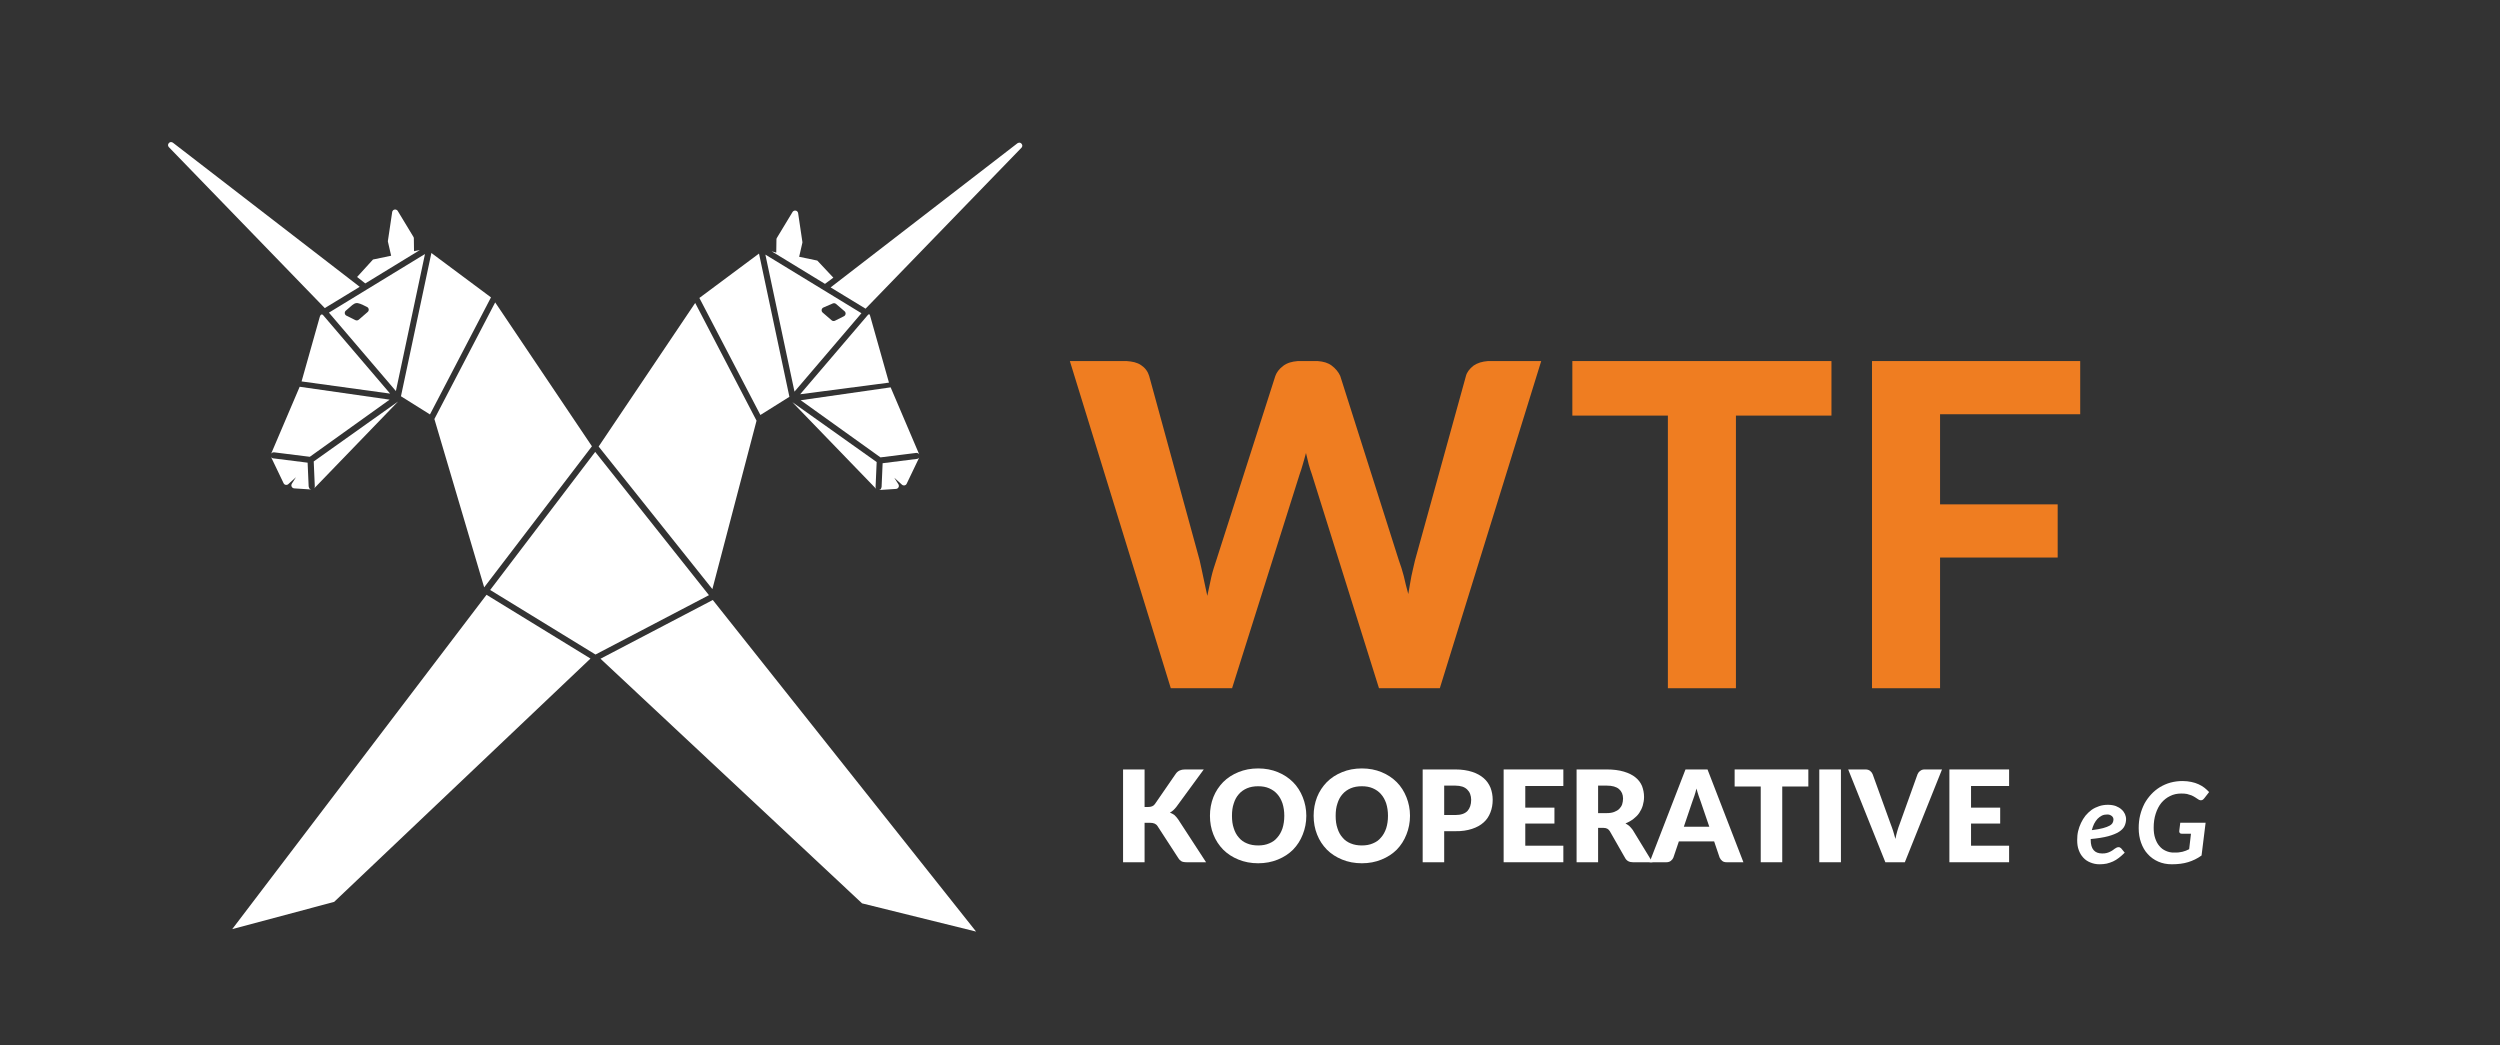 <?xml version="1.0" encoding="UTF-8" standalone="no"?>
<!DOCTYPE svg PUBLIC "-//W3C//DTD SVG 1.1//EN" "http://www.w3.org/Graphics/SVG/1.1/DTD/svg11.dtd">
<svg width="100%" height="100%" viewBox="0 0 1476 617" version="1.1" xmlns="http://www.w3.org/2000/svg" xmlns:xlink="http://www.w3.org/1999/xlink" xml:space="preserve" xmlns:serif="http://www.serif.com/" style="fill-rule:evenodd;clip-rule:evenodd;stroke-linejoin:round;stroke-miterlimit:2;">
    <rect x="0" y="0" width="1476" height="617" fill="#333333" stroke="none"/>
    <g id="Logo" transform="matrix(1,0,0,1,-184.236,-860.997)">
        <g>
            <g id="WTF-Koorperative-eG" serif:id="WTF Koorperative eG">
                <g id="eG" transform="matrix(4.167,0,0,4.167,-389.557,-181.762)">
                    <g transform="matrix(15.962,0,0,15.962,431.653,372.57)">
                        <path d="M0.288,-0.434C0.271,-0.434 0.255,-0.431 0.241,-0.424C0.227,-0.417 0.214,-0.407 0.202,-0.395C0.191,-0.383 0.181,-0.368 0.172,-0.351C0.164,-0.334 0.157,-0.315 0.152,-0.295C0.193,-0.3 0.227,-0.306 0.252,-0.313C0.277,-0.32 0.296,-0.327 0.31,-0.335C0.324,-0.343 0.333,-0.352 0.337,-0.361C0.342,-0.37 0.344,-0.38 0.344,-0.39C0.344,-0.395 0.343,-0.4 0.341,-0.405C0.339,-0.41 0.335,-0.415 0.331,-0.419C0.326,-0.423 0.32,-0.427 0.313,-0.43C0.306,-0.433 0.298,-0.434 0.288,-0.434ZM0.142,-0.209C0.142,-0.128 0.176,-0.088 0.244,-0.088C0.259,-0.088 0.272,-0.089 0.283,-0.092C0.294,-0.095 0.304,-0.098 0.313,-0.103C0.321,-0.107 0.329,-0.111 0.336,-0.116C0.343,-0.121 0.349,-0.126 0.355,-0.13C0.361,-0.134 0.366,-0.137 0.372,-0.14C0.378,-0.143 0.384,-0.144 0.391,-0.144C0.395,-0.144 0.398,-0.143 0.402,-0.141C0.406,-0.139 0.41,-0.136 0.413,-0.133L0.444,-0.095C0.426,-0.077 0.409,-0.062 0.392,-0.049C0.375,-0.036 0.358,-0.025 0.34,-0.017C0.322,-0.009 0.304,-0.003 0.284,0.002C0.264,0.006 0.243,0.008 0.22,0.008C0.19,0.008 0.163,0.002 0.139,-0.008C0.114,-0.018 0.093,-0.032 0.076,-0.051C0.059,-0.069 0.045,-0.092 0.036,-0.118C0.026,-0.144 0.022,-0.173 0.022,-0.206C0.022,-0.233 0.024,-0.259 0.03,-0.285C0.036,-0.311 0.045,-0.336 0.056,-0.359C0.067,-0.382 0.08,-0.404 0.096,-0.424C0.112,-0.443 0.13,-0.46 0.15,-0.475C0.17,-0.489 0.193,-0.5 0.217,-0.508C0.241,-0.516 0.267,-0.52 0.295,-0.52C0.321,-0.52 0.345,-0.516 0.365,-0.509C0.385,-0.501 0.402,-0.491 0.415,-0.479C0.429,-0.467 0.439,-0.453 0.446,-0.438C0.452,-0.423 0.456,-0.408 0.456,-0.394C0.456,-0.371 0.451,-0.35 0.442,-0.331C0.433,-0.312 0.416,-0.295 0.393,-0.28C0.369,-0.265 0.337,-0.252 0.297,-0.241C0.256,-0.23 0.204,-0.222 0.142,-0.216L0.142,-0.209Z" style="fill:white;fill-rule:nonzero;"/>
                    </g>
                    <g transform="matrix(15.962,0,0,15.962,440.065,372.57)">
                        <path d="M0.41,-0.361L0.635,-0.361L0.599,-0.07C0.562,-0.043 0.522,-0.024 0.48,-0.011C0.438,0.002 0.389,0.008 0.335,0.008C0.291,0.008 0.25,0 0.214,-0.016C0.178,-0.032 0.147,-0.054 0.121,-0.083C0.095,-0.111 0.076,-0.145 0.062,-0.184C0.048,-0.223 0.041,-0.266 0.041,-0.313C0.041,-0.353 0.045,-0.392 0.054,-0.428C0.063,-0.465 0.076,-0.498 0.092,-0.53C0.109,-0.561 0.129,-0.588 0.152,-0.613C0.175,-0.638 0.201,-0.659 0.23,-0.677C0.259,-0.694 0.29,-0.708 0.323,-0.717C0.357,-0.726 0.392,-0.731 0.429,-0.731C0.458,-0.731 0.484,-0.728 0.508,-0.723C0.532,-0.718 0.554,-0.711 0.573,-0.702C0.592,-0.693 0.61,-0.683 0.625,-0.671C0.64,-0.659 0.654,-0.646 0.666,-0.633L0.624,-0.579C0.617,-0.569 0.609,-0.563 0.6,-0.561C0.59,-0.559 0.58,-0.561 0.57,-0.568C0.56,-0.574 0.551,-0.581 0.541,-0.587C0.531,-0.593 0.521,-0.599 0.509,-0.604C0.498,-0.608 0.485,-0.612 0.47,-0.616C0.455,-0.619 0.438,-0.62 0.419,-0.62C0.383,-0.62 0.349,-0.613 0.32,-0.598C0.29,-0.584 0.264,-0.563 0.242,-0.537C0.22,-0.51 0.204,-0.478 0.192,-0.441C0.18,-0.404 0.174,-0.363 0.174,-0.317C0.174,-0.282 0.178,-0.251 0.187,-0.224C0.196,-0.197 0.208,-0.173 0.224,-0.155C0.24,-0.135 0.259,-0.121 0.282,-0.111C0.304,-0.101 0.329,-0.095 0.357,-0.096C0.384,-0.095 0.408,-0.098 0.429,-0.103C0.45,-0.108 0.47,-0.116 0.489,-0.126L0.505,-0.263L0.425,-0.263C0.417,-0.263 0.41,-0.265 0.406,-0.27C0.402,-0.274 0.4,-0.28 0.401,-0.287L0.41,-0.361Z" style="fill:white;fill-rule:nonzero;"/>
                    </g>
                </g>
                <g id="Kooperative" transform="matrix(4.167,0,0,4.167,896.411,1370.07)">
                    <g transform="matrix(18.037,0,0,18.037,0,0)">
                        <path d="M0.786,-0.365C0.786,-0.312 0.776,-0.263 0.758,-0.218C0.74,-0.172 0.715,-0.133 0.682,-0.099C0.649,-0.066 0.609,-0.04 0.562,-0.021C0.516,-0.002 0.464,0.008 0.408,0.008C0.351,0.008 0.299,-0.002 0.253,-0.021C0.206,-0.04 0.166,-0.066 0.133,-0.099C0.1,-0.133 0.074,-0.172 0.056,-0.218C0.038,-0.263 0.029,-0.312 0.029,-0.365C0.029,-0.417 0.038,-0.466 0.056,-0.512C0.074,-0.557 0.1,-0.596 0.133,-0.63C0.166,-0.663 0.206,-0.689 0.253,-0.708C0.299,-0.727 0.351,-0.737 0.408,-0.737C0.464,-0.737 0.516,-0.727 0.562,-0.708C0.609,-0.689 0.649,-0.662 0.682,-0.629C0.715,-0.596 0.74,-0.556 0.758,-0.511C0.776,-0.466 0.786,-0.417 0.786,-0.365ZM0.613,-0.365C0.613,-0.401 0.608,-0.433 0.599,-0.462C0.589,-0.491 0.576,-0.515 0.558,-0.535C0.541,-0.555 0.519,-0.57 0.494,-0.581C0.469,-0.592 0.44,-0.597 0.408,-0.597C0.375,-0.597 0.346,-0.592 0.32,-0.581C0.295,-0.57 0.273,-0.555 0.256,-0.535C0.238,-0.515 0.225,-0.491 0.216,-0.462C0.206,-0.433 0.202,-0.401 0.202,-0.365C0.202,-0.328 0.206,-0.296 0.216,-0.267C0.225,-0.238 0.238,-0.214 0.256,-0.194C0.273,-0.173 0.295,-0.158 0.32,-0.148C0.346,-0.137 0.375,-0.132 0.408,-0.132C0.44,-0.132 0.469,-0.137 0.494,-0.148C0.519,-0.158 0.541,-0.173 0.558,-0.194C0.576,-0.214 0.589,-0.238 0.599,-0.267C0.608,-0.296 0.613,-0.328 0.613,-0.365Z" style="fill:white;fill-rule:nonzero;"/>
                    </g>
                    <g transform="matrix(18.037,0,0,18.037,14.691,0)">
                        <path d="M0.786,-0.365C0.786,-0.312 0.776,-0.263 0.758,-0.218C0.74,-0.172 0.715,-0.133 0.682,-0.099C0.649,-0.066 0.609,-0.04 0.562,-0.021C0.516,-0.002 0.464,0.008 0.408,0.008C0.351,0.008 0.299,-0.002 0.253,-0.021C0.206,-0.04 0.166,-0.066 0.133,-0.099C0.1,-0.133 0.074,-0.172 0.056,-0.218C0.038,-0.263 0.029,-0.312 0.029,-0.365C0.029,-0.417 0.038,-0.466 0.056,-0.512C0.074,-0.557 0.1,-0.596 0.133,-0.63C0.166,-0.663 0.206,-0.689 0.253,-0.708C0.299,-0.727 0.351,-0.737 0.408,-0.737C0.464,-0.737 0.516,-0.727 0.562,-0.708C0.609,-0.689 0.649,-0.662 0.682,-0.629C0.715,-0.596 0.74,-0.556 0.758,-0.511C0.776,-0.466 0.786,-0.417 0.786,-0.365ZM0.613,-0.365C0.613,-0.401 0.608,-0.433 0.599,-0.462C0.589,-0.491 0.576,-0.515 0.558,-0.535C0.541,-0.555 0.519,-0.57 0.494,-0.581C0.469,-0.592 0.44,-0.597 0.408,-0.597C0.375,-0.597 0.346,-0.592 0.32,-0.581C0.295,-0.57 0.273,-0.555 0.256,-0.535C0.238,-0.515 0.225,-0.491 0.216,-0.462C0.206,-0.433 0.202,-0.401 0.202,-0.365C0.202,-0.328 0.206,-0.296 0.216,-0.267C0.225,-0.238 0.238,-0.214 0.256,-0.194C0.273,-0.173 0.295,-0.158 0.32,-0.148C0.346,-0.137 0.375,-0.132 0.408,-0.132C0.44,-0.132 0.469,-0.137 0.494,-0.148C0.519,-0.158 0.541,-0.173 0.558,-0.194C0.576,-0.214 0.589,-0.238 0.599,-0.267C0.608,-0.296 0.613,-0.328 0.613,-0.365Z" style="fill:white;fill-rule:nonzero;"/>
                    </g>
                    <g transform="matrix(18.037,0,0,18.037,29.382,0)">
                        <path d="M0.328,-0.371C0.372,-0.371 0.403,-0.382 0.423,-0.403C0.442,-0.424 0.452,-0.453 0.452,-0.491C0.452,-0.507 0.449,-0.522 0.444,-0.536C0.439,-0.55 0.431,-0.561 0.421,-0.571C0.411,-0.581 0.398,-0.589 0.383,-0.594C0.367,-0.599 0.349,-0.602 0.328,-0.602L0.24,-0.602L0.24,-0.371L0.328,-0.371ZM0.328,-0.729C0.379,-0.729 0.423,-0.722 0.46,-0.71C0.497,-0.698 0.527,-0.681 0.551,-0.66C0.575,-0.639 0.592,-0.614 0.604,-0.585C0.615,-0.556 0.621,-0.524 0.621,-0.491C0.621,-0.454 0.615,-0.421 0.603,-0.391C0.591,-0.36 0.574,-0.334 0.55,-0.313C0.526,-0.291 0.495,-0.274 0.458,-0.262C0.421,-0.25 0.378,-0.243 0.328,-0.244L0.24,-0.244L0.24,-0L0.071,-0L0.071,-0.729L0.328,-0.729Z" style="fill:white;fill-rule:nonzero;"/>
                    </g>
                    <g transform="matrix(18.037,0,0,18.037,40.854,0)">
                        <path d="M0.241,-0.599L0.241,-0.429L0.47,-0.429L0.47,-0.304L0.241,-0.304L0.241,-0.13L0.54,-0.13L0.54,-0L0.071,-0L0.071,-0.729L0.54,-0.729L0.54,-0.599L0.241,-0.599Z" style="fill:white;fill-rule:nonzero;"/>
                    </g>
                    <g transform="matrix(18.037,0,0,18.037,51.189,0)">
                        <path d="M0.308,-0.386C0.331,-0.386 0.35,-0.389 0.366,-0.395C0.382,-0.401 0.396,-0.409 0.406,-0.419C0.416,-0.429 0.424,-0.441 0.429,-0.455C0.433,-0.469 0.436,-0.484 0.436,-0.5C0.436,-0.532 0.425,-0.557 0.404,-0.575C0.383,-0.593 0.351,-0.602 0.308,-0.602L0.24,-0.602L0.24,-0.386L0.308,-0.386ZM0.667,-0L0.514,-0C0.485,-0 0.465,-0.011 0.453,-0.032L0.332,-0.244C0.326,-0.253 0.32,-0.259 0.313,-0.263C0.306,-0.267 0.296,-0.27 0.283,-0.27L0.24,-0.27L0.24,-0L0.071,-0L0.071,-0.729L0.308,-0.729C0.36,-0.729 0.405,-0.723 0.442,-0.712C0.479,-0.701 0.51,-0.686 0.533,-0.667C0.557,-0.648 0.574,-0.625 0.585,-0.599C0.595,-0.572 0.601,-0.544 0.601,-0.513C0.601,-0.489 0.597,-0.467 0.591,-0.446C0.585,-0.425 0.575,-0.405 0.563,-0.387C0.551,-0.369 0.535,-0.354 0.517,-0.34C0.499,-0.326 0.478,-0.314 0.455,-0.305C0.466,-0.299 0.476,-0.292 0.486,-0.284C0.495,-0.275 0.504,-0.265 0.512,-0.254L0.667,-0Z" style="fill:white;fill-rule:nonzero;"/>
                    </g>
                    <g transform="matrix(18.037,0,0,18.037,63.048,0)">
                        <path d="M0.456,-0.279L0.388,-0.478C0.383,-0.491 0.378,-0.506 0.372,-0.523C0.366,-0.54 0.361,-0.559 0.355,-0.579C0.35,-0.558 0.345,-0.539 0.339,-0.522C0.333,-0.505 0.328,-0.49 0.323,-0.477L0.256,-0.279L0.456,-0.279ZM0.724,-0L0.593,-0C0.578,-0 0.567,-0.003 0.558,-0.01C0.549,-0.017 0.542,-0.026 0.537,-0.037L0.494,-0.164L0.217,-0.164L0.174,-0.037C0.17,-0.027 0.164,-0.019 0.154,-0.011C0.145,-0.004 0.133,-0 0.119,-0L-0.013,-0L0.269,-0.729L0.442,-0.729L0.724,-0Z" style="fill:white;fill-rule:nonzero;"/>
                    </g>
                    <g transform="matrix(18.037,0,0,18.037,74.592,0)">
                        <path d="M0.594,-0.595L0.389,-0.595L0.389,-0L0.22,-0L0.22,-0.595L0.015,-0.595L0.015,-0.729L0.594,-0.729L0.594,-0.595Z" style="fill:white;fill-rule:nonzero;"/>
                    </g>
                    <g transform="matrix(18.037,0,0,18.037,85.576,0)">
                        <rect x="0.071" y="-0.729" width="0.17" height="0.729" style="fill:white;"/>
                    </g>
                    <g transform="matrix(18.037,0,0,18.037,91.186,0)">
                        <path d="M0.724,-0.729L0.432,-0L0.279,-0L-0.013,-0.729L0.123,-0.729C0.138,-0.729 0.15,-0.725 0.159,-0.718C0.168,-0.711 0.174,-0.703 0.179,-0.692L0.32,-0.302C0.327,-0.285 0.333,-0.266 0.34,-0.246C0.346,-0.226 0.352,-0.205 0.358,-0.183C0.362,-0.205 0.367,-0.226 0.373,-0.246C0.379,-0.266 0.385,-0.285 0.392,-0.302L0.532,-0.692C0.536,-0.701 0.542,-0.71 0.552,-0.717C0.561,-0.725 0.573,-0.729 0.587,-0.729L0.724,-0.729Z" style="fill:white;fill-rule:nonzero;"/>
                    </g>
                    <g transform="matrix(18.037,0,0,18.037,104.01,0)">
                        <path d="M0.241,-0.599L0.241,-0.429L0.47,-0.429L0.47,-0.304L0.241,-0.304L0.241,-0.13L0.54,-0.13L0.54,-0L0.071,-0L0.071,-0.729L0.54,-0.729L0.54,-0.599L0.241,-0.599Z" style="fill:white;fill-rule:nonzero;"/>
                    </g>
                    <g transform="matrix(18.037,0,0,18.037,-13.068,0)">
                        <path d="M0.24,-0.434L0.267,-0.434C0.292,-0.434 0.31,-0.441 0.321,-0.457L0.485,-0.695C0.494,-0.708 0.505,-0.716 0.516,-0.721C0.527,-0.726 0.541,-0.729 0.558,-0.729L0.705,-0.729L0.489,-0.434C0.473,-0.414 0.457,-0.399 0.439,-0.39C0.452,-0.385 0.463,-0.379 0.474,-0.371C0.484,-0.362 0.494,-0.351 0.503,-0.338L0.723,-0L0.572,-0C0.562,-0 0.554,-0.001 0.547,-0.002C0.54,-0.003 0.534,-0.005 0.529,-0.008C0.524,-0.011 0.52,-0.014 0.516,-0.018C0.512,-0.022 0.509,-0.026 0.506,-0.031L0.341,-0.285C0.335,-0.294 0.327,-0.3 0.318,-0.304C0.309,-0.308 0.296,-0.31 0.281,-0.31L0.24,-0.31L0.24,-0L0.071,-0L0.071,-0.729L0.24,-0.729L0.24,-0.434Z" style="fill:white;fill-rule:nonzero;"/>
                    </g>
                </g>
                <g id="WTF" transform="matrix(4.167,0,0,4.167,-363.557,-181.762)">
                    <g transform="matrix(63.848,0,0,63.848,353.279,347.753)">
                        <path d="M0.59,-0.605L0.378,-0.605L0.378,-0L0.227,-0L0.227,-0.605L0.015,-0.605L0.015,-0.726L0.59,-0.726L0.59,-0.605Z" style="fill:rgb(239,125,33);fill-rule:nonzero;"/>
                    </g>
                    <g transform="matrix(63.848,0,0,63.848,391.843,347.753)">
                        <path d="M0.227,-0.608L0.227,-0.408L0.488,-0.408L0.488,-0.29L0.227,-0.29L0.227,-0L0.076,-0L0.076,-0.726L0.538,-0.726L0.538,-0.608L0.227,-0.608Z" style="fill:rgb(239,125,33);fill-rule:nonzero;"/>
                    </g>
                    <g transform="matrix(63.848,0,0,63.848,282.658,347.753)">
                        <path d="M1.052,-0.726L0.827,-0L0.692,-0L0.543,-0.475C0.541,-0.481 0.538,-0.489 0.536,-0.497C0.534,-0.505 0.532,-0.513 0.53,-0.522C0.528,-0.513 0.525,-0.505 0.523,-0.497C0.521,-0.489 0.518,-0.481 0.516,-0.475L0.366,-0L0.23,-0L0.006,-0.726L0.132,-0.726C0.145,-0.725 0.155,-0.723 0.164,-0.717C0.173,-0.711 0.179,-0.703 0.182,-0.693L0.294,-0.284C0.297,-0.272 0.299,-0.26 0.302,-0.247C0.305,-0.234 0.308,-0.22 0.311,-0.205C0.314,-0.22 0.317,-0.234 0.32,-0.247C0.323,-0.26 0.327,-0.272 0.331,-0.284L0.462,-0.693C0.465,-0.701 0.47,-0.708 0.479,-0.715C0.488,-0.722 0.499,-0.725 0.512,-0.726L0.556,-0.726C0.569,-0.725 0.579,-0.722 0.587,-0.716C0.595,-0.71 0.602,-0.702 0.606,-0.693L0.736,-0.284C0.74,-0.273 0.744,-0.261 0.747,-0.249C0.75,-0.236 0.753,-0.223 0.757,-0.209C0.759,-0.223 0.762,-0.236 0.764,-0.249C0.767,-0.261 0.769,-0.273 0.772,-0.284L0.885,-0.693C0.887,-0.701 0.893,-0.709 0.902,-0.716C0.911,-0.722 0.921,-0.725 0.934,-0.726L1.052,-0.726Z" style="fill:rgb(239,125,33);fill-rule:nonzero;"/>
                    </g>
                </g>
            </g>
            <g id="Einhorn" transform="matrix(1,0,0,1,-31.294,-563.989)">
                <path d="M450.529,1662.06L400.757,1697.42L401.385,1712.12C401.385,1712.12 401.392,1712.51 401.318,1712.69C401.189,1713.12 400.944,1713.39 400.944,1713.39L450.529,1662.06Z" style="fill:white;"/>
                <path d="M736.631,1698.47L756.815,1695.93C756.815,1695.93 757.296,1695.91 757.696,1695.65C758.083,1695.4 758.264,1695.06 758.264,1695.06L750.801,1710.64C750.801,1710.64 750.463,1711.42 749.582,1711.56C748.632,1711.72 748.087,1711.18 748.087,1711.18L743.517,1707.05L745.991,1710.95C745.991,1710.95 746.486,1711.78 746.06,1712.62C745.565,1713.62 744.582,1713.64 744.582,1713.64L734.515,1714.3C734.515,1714.3 735.304,1714.06 735.548,1713.76C735.8,1713.44 736.025,1712.42 736.025,1712.42L736.631,1698.47Z" style="fill:white;"/>
                <g transform="matrix(-1,0,0,1,1133.78,-0.317)">
                    <path d="M736.631,1698.47L756.815,1695.93C756.815,1695.93 757.296,1695.91 757.696,1695.65C758.083,1695.4 758.264,1695.06 758.264,1695.06L750.801,1710.64C750.801,1710.64 750.463,1711.42 749.582,1711.56C748.632,1711.72 748.087,1711.18 748.087,1711.18L743.517,1707.05L745.991,1710.95C745.991,1710.95 746.486,1711.78 746.06,1712.62C745.565,1713.62 744.582,1713.64 744.582,1713.64L734.515,1714.3C734.515,1714.3 735.304,1714.06 735.548,1713.76C735.8,1713.44 736.025,1712.42 736.025,1712.42L736.631,1698.47Z" style="fill:white;"/>
                </g>
                <path d="M392.458,1653.33L445.559,1660.94L398.452,1694.68L377.352,1692.04C377.352,1692.04 376.875,1691.98 376.441,1692.17C375.813,1692.44 375.559,1692.97 375.559,1692.97L392.458,1653.33Z" style="fill:white;"/>
                <g transform="matrix(-1,0,0,1,1133.82,0.344)">
                    <path d="M392.458,1653.33L445.559,1660.94L398.452,1694.68L377.352,1692.04C377.352,1692.04 376.875,1691.98 376.441,1692.17C375.813,1692.44 375.559,1692.97 375.559,1692.97L392.458,1653.33Z" style="fill:white;"/>
                </g>
                <path d="M671.12,1573.37L702.593,1592.58L707.544,1588.92L698.064,1578.83L687.348,1576.59L689.224,1568.43C689.224,1568.43 689.271,1568.29 689.281,1568.09C689.288,1567.93 689.255,1567.77 689.255,1567.77L686.724,1550.74C686.724,1550.74 686.529,1549.58 685.362,1549.35C684.059,1549.08 683.457,1550.14 683.457,1550.14L674.166,1565.5C674.166,1565.5 674.065,1565.68 674.02,1565.84C673.954,1566.06 673.947,1566.24 673.947,1566.24L673.835,1574.13L671.12,1573.37Z" style="fill:white;"/>
                <g transform="matrix(-1,0,0,1,1133.81,-0.624)">
                    <path d="M670.409,1573.25L702.616,1592.94L707.454,1589.14L698.064,1578.83L687.348,1576.59L689.224,1568.43C689.224,1568.43 689.271,1568.29 689.281,1568.09C689.288,1567.93 689.255,1567.77 689.255,1567.77L686.724,1550.74C686.724,1550.74 686.529,1549.58 685.362,1549.35C684.059,1549.08 683.457,1550.14 683.457,1550.14L674.166,1565.5C674.166,1565.5 674.065,1565.68 674.02,1565.84C673.954,1566.06 673.947,1566.24 673.947,1566.24L673.84,1573.91L670.409,1573.25Z" style="fill:white;"/>
                </g>
                <path d="M427.91,1594.32L407.278,1606.88L315.202,1511.83C315.202,1511.83 314.118,1510.66 315.278,1509.41C316.302,1508.31 317.631,1509.24 317.631,1509.24L427.91,1594.32Z" style="fill:white;"/>
                <g transform="matrix(-1,0,0,1,1133.84,0.347)">
                    <path d="M427.91,1594.32L407.278,1606.88L315.202,1511.83C315.202,1511.83 314.118,1510.66 315.278,1509.41C316.302,1508.31 317.631,1509.24 317.631,1509.24L427.91,1594.32Z" style="fill:white;"/>
                </g>
                <path d="M352.629,1973.55L412.821,1957.45L564.149,1813.8L502.768,1776.15L352.629,1973.55Z" style="fill:white;"/>
                <path d="M724.493,1958.33L791.81,1974.99L636.355,1779.22L570.066,1813.9L724.493,1958.33Z" style="fill:white;"/>
                <path d="M567.109,1811.42L634.096,1776.37L566.931,1691.79L504.928,1773.31L567.109,1811.42Z" style="fill:white;"/>
                <path d="M501.388,1771.76L565.007,1688.47L507.888,1603.52L471.991,1672.38L501.388,1771.76Z" style="fill:white;"/>
                <path d="M568.964,1688.62L636.117,1772.79L662.194,1673.36L625.972,1603.85L568.964,1688.62Z" style="fill:white;"/>
                <path d="M628.44,1600.9L663.644,1574.69L681.595,1659.26L664.468,1669.99L628.44,1600.9Z" style="fill:white;"/>
                <path d="M452.254,1658.94L469.378,1669.67L505.406,1600.56L470.221,1574.36L452.254,1658.94Z" style="fill:white;"/>
                <path d="M409.728,1609.57L466.44,1574.95L449.265,1655.87L409.728,1609.57ZM419.698,1608.4C418.738,1609.21 418.917,1610.78 420.06,1611.35L425.353,1613.99C426.003,1614.31 426.771,1614.21 427.32,1613.75L432.618,1609.17C433.604,1608.31 433.359,1606.71 432.159,1606.19C425.3,1602.76 425.728,1603.15 420.361,1607.83C420.143,1608.01 419.68,1608.37 419.698,1608.4Z" style="fill:white;"/>
                <g transform="matrix(-1,0,0,1,1133.87,0.365)">
                    <path d="M450.529,1662.06L400.757,1697.42L401.402,1712.11C401.402,1712.11 401.412,1712.43 401.327,1712.69C401.198,1713.08 400.954,1713.36 400.954,1713.36L450.529,1662.06Z" style="fill:white;"/>
                </g>
                <path d="M667.407,1575.3L724.122,1609.91L684.599,1656.21L667.407,1575.3ZM707.873,1603.98C707.655,1603.99 707.437,1604.03 707.227,1604.13L701.695,1606.53C700.477,1607.05 700.242,1608.66 701.232,1609.52L706.538,1614.1C707.075,1614.57 707.86,1614.67 708.506,1614.34L713.79,1611.69C714.933,1611.11 715.121,1609.57 714.156,1608.74L709.095,1604.41C708.754,1604.12 708.323,1603.97 707.873,1603.98Z" style="fill:white;"/>
                <path d="M687.949,1657.75L740.377,1650.89C740.377,1650.89 731.48,1619.35 729.222,1611.36C729.041,1610.72 728.918,1610.57 728.71,1610.53C728.604,1610.5 728.323,1610.47 727.692,1611.21C721.177,1618.84 687.949,1657.75 687.949,1657.75Z" style="fill:white;"/>
                <g transform="matrix(-1,0,0,1,1133.99,0.138)">
                    <path d="M688.136,1657.23L740.413,1650.04C740.413,1650.04 731.949,1620.01 729.672,1611.95C729.314,1610.68 728.761,1610.52 728.548,1610.52C728.308,1610.52 728.093,1610.44 727.596,1611.02C721.135,1618.59 688.136,1657.23 688.136,1657.23Z" style="fill:white;"/>
                </g>
            </g>
        </g>
    </g>
</svg>
